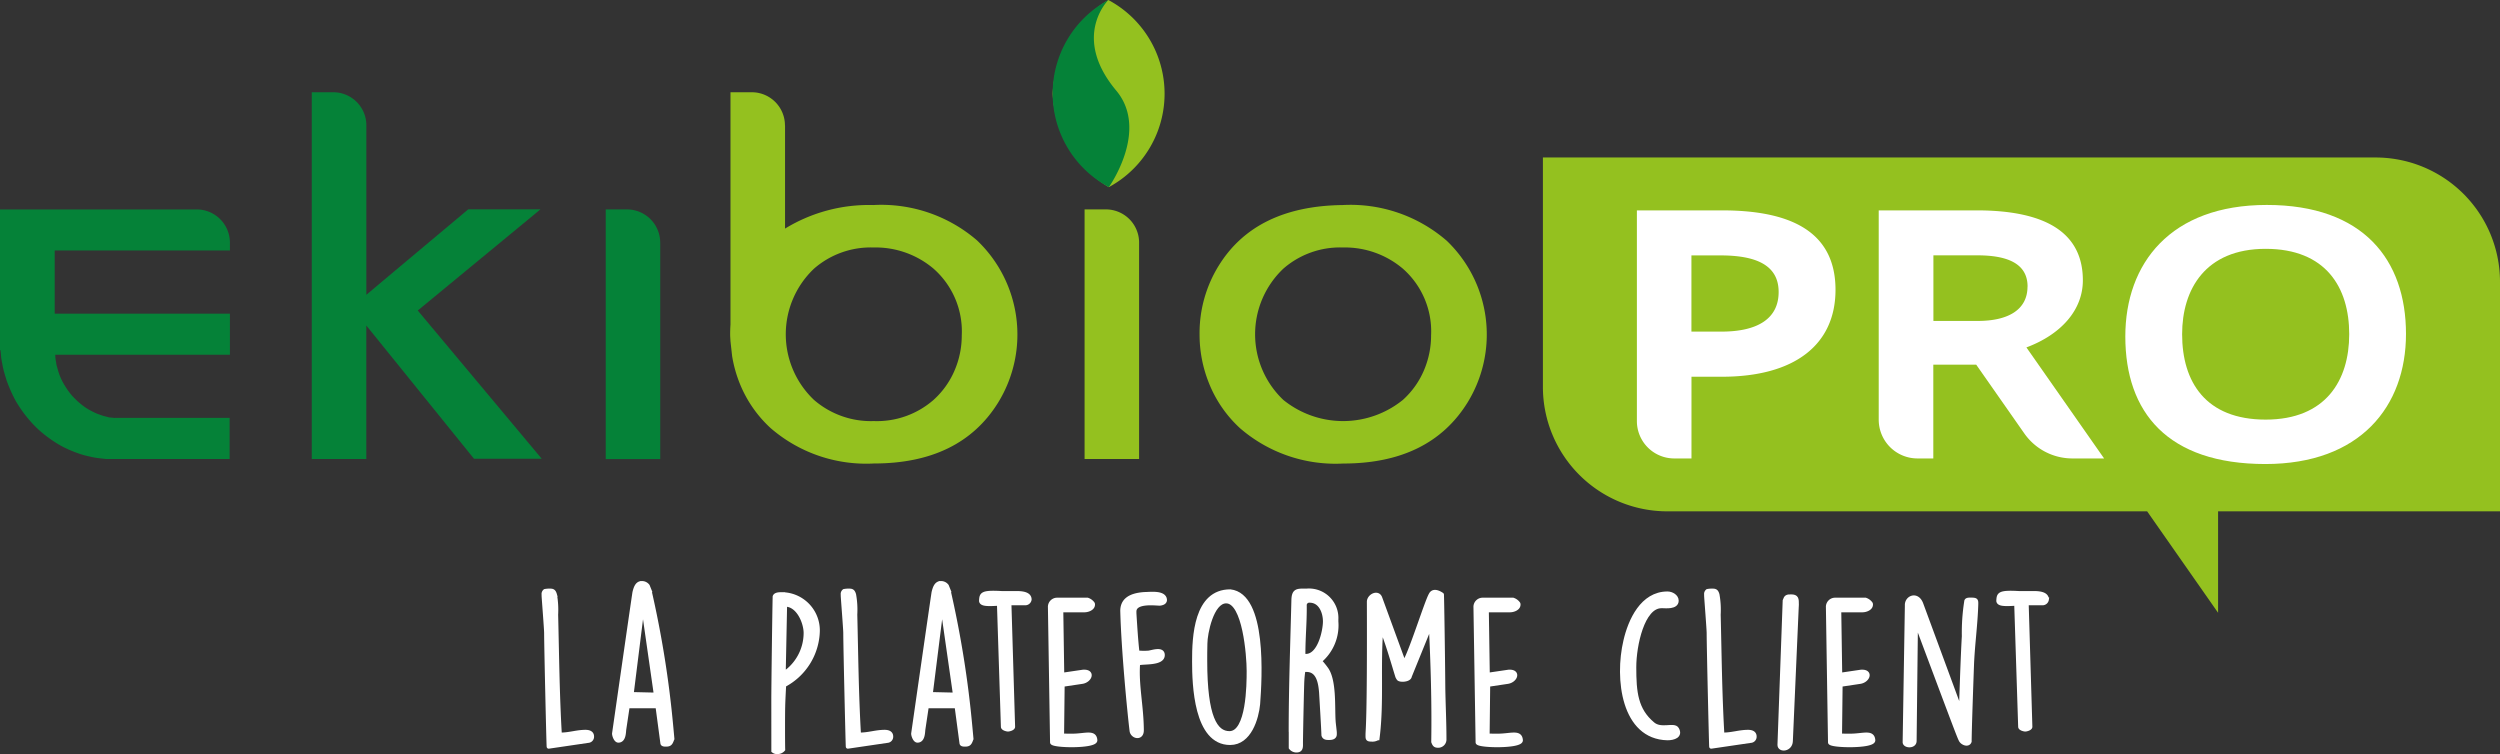 <?xml version="1.0" encoding="UTF-8"?>
<svg xmlns="http://www.w3.org/2000/svg" id="Logotype" width="152.101" height="45.879" viewBox="0 0 152.101 45.879">
  <rect x="0" y="0" width="152.101" height="45.879" fill="#333333" stroke="none"/>
  <g id="logo_ekibio_pro_FINAL_1222" transform="translate(-179.63 -295.91)">
    <g id="Groupe_19816" data-name="Groupe 19816" transform="translate(179.63 295.91)">
      <path id="Tracé_7183" data-name="Tracé 7183" d="M750.9,355.849a7.569,7.569,0,0,0-7.569-7.569H692.67v13.959a7.569,7.569,0,0,0,7.569,7.569h29.193l4.316,6.172v-6.172H750.9Z" transform="translate(-598.799 -338.698)" fill="#94c11f"></path>
      <g id="Groupe_19813" data-name="Groupe 19813" transform="translate(0 0)">
        <path id="Tracé_7184" data-name="Tracé 7184" d="M431.129,333.46a9.777,9.777,0,0,0-5.37,1.433v-6.28h-.005a2.017,2.017,0,0,0-1.923-2.013H422.44v14.129c-.013.192-.02.386-.02.586,0,.148.013.291.02.437l.1.9a7.845,7.845,0,0,0,.452,1.634,7.449,7.449,0,0,0,1.894,2.748,8.878,8.878,0,0,0,6.269,2.15q5.259,0,7.562-3.694a7.9,7.9,0,0,0-1.283-9.884A8.916,8.916,0,0,0,431.129,333.46Zm4.982,9.974a5.1,5.1,0,0,1-1.316,1.881,5.229,5.229,0,0,1-3.632,1.288,5.284,5.284,0,0,1-3.643-1.288,5.5,5.5,0,0,1,0-7.983,5.246,5.246,0,0,1,3.621-1.29,5.455,5.455,0,0,1,3.654,1.29,5.078,5.078,0,0,1,1.716,4.058A5.394,5.394,0,0,1,436.112,343.433Zm9.169-9.708.02,0h-1.317V348.91H447.3V335.7A2.022,2.022,0,0,0,445.28,333.725Z" transform="translate(-377.997 -320.985)" fill="#94c11f"></path>
        <path id="Tracé_7185" data-name="Tracé 7185" d="M191.6,365.55H179.63v8.563h.029c.007.071.016.154.026.258a3.786,3.786,0,0,0,.079.545,5.225,5.225,0,0,0,.163.692c.037.124.077.254.117.388l.159.4a8.27,8.27,0,0,0,.4.834,8,8,0,0,0,.553.816,7.7,7.7,0,0,0,.67.759,7.069,7.069,0,0,0,.778.65,7.266,7.266,0,0,0,.827.523,7.015,7.015,0,0,0,.84.368,5.269,5.269,0,0,0,.787.231,5.156,5.156,0,0,0,.721.123c.113.013.218.024.315.033l.2,0,.335,0v0H193.6v-2.5H186.63v.005l-.2-.02-.19-.02c-.044-.013-.09-.026-.141-.042a2.514,2.514,0,0,1-.359-.106,2.835,2.835,0,0,1-.45-.187,4.02,4.02,0,0,1-.472-.269,4.613,4.613,0,0,1-.456-.364,4.905,4.905,0,0,1-.419-.43,4.831,4.831,0,0,1-.344-.49,3.595,3.595,0,0,1-.45-1.01c-.024-.081-.046-.159-.068-.236s-.027-.152-.04-.225a2.3,2.3,0,0,1-.048-.392c0-.02,0-.037,0-.055h10.625v-2.5h-10.66v-3.844h10.66v-.483h0A2.022,2.022,0,0,0,191.6,365.55Z" transform="translate(-179.63 -352.808)" fill="#058238"></path>
        <path id="Tracé_7186" data-name="Tracé 7186" d="M384.355,367.546a2.022,2.022,0,0,0-2.022-2.022l.02,0H381.04v15.188h3.317l0-13.163Z" transform="translate(-344.188 -352.783)" fill="#058238"></path>
        <path id="Tracé_7187" data-name="Tracé 7187" d="M297.231,333.721h-4.395c-.04.038-4.3,3.6-6.2,5.2V328.539a2.013,2.013,0,0,0-1.919-1.939h-1.4v22.31h3.317V342.52h0v-1.731l6.552,8.107h4.121l-7.542-9.019S297.2,333.75,297.231,333.721Z" transform="translate(-264.348 -320.985)" fill="#058238"></path>
        <path id="Tracé_7188" data-name="Tracé 7188" d="M593.493,366.238a8.931,8.931,0,0,0-6.3-2.148q-5.3.066-7.54,3.683a7.79,7.79,0,0,0-1.169,4.175,7.9,7.9,0,0,0,.569,2.971,7.467,7.467,0,0,0,1.892,2.748,8.88,8.88,0,0,0,6.27,2.15q5.256,0,7.562-3.694a7.9,7.9,0,0,0-1.281-9.886Zm-1.323,7.826a5.1,5.1,0,0,1-1.316,1.881,5.78,5.78,0,0,1-7.275,0,5.5,5.5,0,0,1,0-7.983,5.243,5.243,0,0,1,3.621-1.29,5.459,5.459,0,0,1,3.654,1.29,5.077,5.077,0,0,1,1.716,4.058A5.4,5.4,0,0,1,592.17,374.064Z" transform="translate(-505.502 -351.615)" fill="#94c11f"></path>
        <g id="Groupe_19812" data-name="Groupe 19812" transform="translate(64.043)">
          <g id="Groupe_19811" data-name="Groupe 19811">
            <g id="Groupe_19810" data-name="Groupe 19810">
              <g id="XMLID_00000027603480247521410120000013380788182311280036_">
                <g id="Groupe_19808" data-name="Groupe 19808">
                  <path id="Tracé_7189" data-name="Tracé 7189" d="M529.65,301.61a7.047,7.047,0,0,0,3.42,5.685,6.46,6.46,0,0,0-.029-11.384A7.041,7.041,0,0,0,529.65,301.61Z" transform="translate(-529.65 -295.91)" fill="#94c11f"></path>
                </g>
              </g>
              <g id="XMLID_00000136379448969723211570000008000621572300547732_">
                <g id="Groupe_19809" data-name="Groupe 19809">
                  <path id="Tracé_7190" data-name="Tracé 7190" d="M533.07,307.294a6.46,6.46,0,0,1-.029-11.384s-2.271,2.227.478,5.511C535.543,303.84,533.07,307.294,533.07,307.294Z" transform="translate(-529.65 -295.91)" fill="#058238"></path>
                </g>
              </g>
            </g>
          </g>
        </g>
      </g>
      <g id="Groupe_19814" data-name="Groupe 19814" transform="translate(99.589 12.464)">
        <path id="Tracé_7191" data-name="Tracé 7191" d="M729.091,375.982h-1.85v4.971h-1.05a2.272,2.272,0,0,1-2.271-2.271V365.86h5.173c4.08,0,6.911,1.226,6.911,4.838C736,374.042,733.506,375.982,729.091,375.982ZM729,368.6h-1.762v4.636h1.828c2.252,0,3.478-.825,3.478-2.408C732.547,369.137,731.076,368.6,729,368.6Z" transform="translate(-723.92 -365.525)" fill="#fff"></path>
        <path id="Tracé_7192" data-name="Tracé 7192" d="M813.186,379.429l-2.926-4.183h-2.609v5.707h-.962a2.358,2.358,0,0,1-2.359-2.358V365.86h5.954c4.347,0,6.466,1.449,6.466,4.258,0,1.784-1.294,3.277-3.434,4.08l4.726,6.755h-1.93A3.57,3.57,0,0,1,813.186,379.429Zm.2-8.933c0-1.427-1.272-1.9-3.054-1.9h-2.675v3.991h2.675C812.245,372.593,813.382,371.88,813.382,370.5Z" transform="translate(-789.617 -365.525)" fill="#fff"></path>
        <path id="Tracé_7193" data-name="Tracé 7193" d="M886.33,372.035c0-4.437,2.743-8,8.605-8,5.886,0,8.471,3.345,8.471,7.848,0,4.415-2.787,7.915-8.561,7.915C888.893,379.793,886.33,376.649,886.33,372.035Zm13.622-.135c0-2.854-1.427-5.195-5.083-5.195-3.68,0-5.083,2.476-5.083,5.195,0,2.9,1.427,5.195,5.083,5.195S899.952,374.71,899.952,371.9Z" transform="translate(-856.614 -364.03)" fill="#fff"></path>
      </g>
      <g id="Groupe_19815" data-name="Groupe 19815" transform="translate(33.077 35.472)">
        <path id="Tracé_7194" data-name="Tracé 7194" d="M360.717,501.8c-.013,0-.154-6.106-.154-6.911,0-.225-.143-2.035-.154-2.26v-.082a.227.227,0,0,1,.082-.212,1.393,1.393,0,0,1,.225-.024c.212,0,.307-.011.379.249a5.251,5.251,0,0,1,.071,1.208c.059,2.413.082,4.863.225,7.3h.082c.5,0,.97-.165,1.478-.165.188,0,.4.048.4.284a.248.248,0,0,1-.236.26Z" transform="translate(-360.41 -491.847)" fill="#fff" stroke="#fff" stroke-miterlimit="10" stroke-width="0.25"></path>
        <path id="Tracé_7195" data-name="Tracé 7195" d="M384.717,497.271l-.071.071-.2,1.338c-.024.177-.011.686-.355.686-.154,0-.26-.307-.26-.426,1.231-8.58,1.242-8.6,1.242-8.6.059-.225.143-.556.437-.556a.444.444,0,0,1,.368.177l.1.249a62.4,62.4,0,0,1,1.325,8.285l.071.768c0,.011-.013.011-.013.024-.082.225-.13.32-.355.32h-.035c-.071,0-.19,0-.2-.082l-.3-2.249h-1.751Zm.178-.734,1.478.035-.792-5.526Z" transform="translate(-379.545 -489.78)" fill="#fff" stroke="#fff" stroke-miterlimit="10" stroke-width="0.25"></path>
        <path id="Tracé_7196" data-name="Tracé 7196" d="M436.79,499.978c0-.946.059-5.372.082-6.32.059-.165.355-.143.5-.143a2.2,2.2,0,0,1,2.119,2.272,3.826,3.826,0,0,1-2.047,3.255c-.013.188-.059,1.112-.059,1.3-.013.4-.013,2.225,0,2.615a.438.438,0,0,1-.368.154.325.325,0,0,1-.225-.071Zm.628-1.727a.378.378,0,0,0,.249-.082,2.985,2.985,0,0,0,1.089-2.3c0-.615-.437-1.727-1.255-1.727Z" transform="translate(-422.815 -492.831)" fill="#fff" stroke="#fff" stroke-miterlimit="10" stroke-width="0.25"></path>
        <path id="Tracé_7197" data-name="Tracé 7197" d="M460.187,501.8c-.011,0-.154-6.106-.154-6.911,0-.225-.143-2.035-.154-2.26v-.082a.227.227,0,0,1,.082-.212,1.392,1.392,0,0,1,.225-.024c.212,0,.307-.011.379.249a5.251,5.251,0,0,1,.071,1.208c.059,2.413.082,4.863.225,7.3h.082c.5,0,.97-.165,1.478-.165.19,0,.4.048.4.284a.248.248,0,0,1-.236.26Z" transform="translate(-441.68 -491.847)" fill="#fff" stroke="#fff" stroke-miterlimit="10" stroke-width="0.25"></path>
        <path id="Tracé_7198" data-name="Tracé 7198" d="M484.177,497.271l-.071.071-.2,1.338c-.024.177-.011.686-.355.686-.154,0-.26-.307-.26-.426,1.231-8.58,1.242-8.6,1.242-8.6.059-.225.143-.556.437-.556a.439.439,0,0,1,.366.177l.1.249a62.4,62.4,0,0,1,1.325,8.285l.071.768c0,.011-.011.011-.011.024-.082.225-.13.32-.355.32h-.035c-.071,0-.188,0-.2-.082l-.3-2.249h-1.751Zm.177-.734,1.48.035-.792-5.526Z" transform="translate(-460.807 -489.78)" fill="#fff" stroke="#fff" stroke-miterlimit="10" stroke-width="0.25"></path>
        <path id="Tracé_7199" data-name="Tracé 7199" d="M506.949,493.692c-.734.048-1.065.035-1.089-.167.024-.4.024-.545,1.255-.474h.994c.26.011.7.048.7.39a.264.264,0,0,1-.236.225h-.994l.225,7.515c0,.106-.236.167-.307.167s-.307-.059-.307-.167Z" transform="translate(-479.247 -492.438)" fill="#fff" stroke="#fff" stroke-miterlimit="10" stroke-width="0.25"></path>
        <path id="Tracé_7200" data-name="Tracé 7200" d="M528.76,495.753a.436.436,0,0,1,.414-.413h1.87a.659.659,0,0,1,.32.236.112.112,0,0,1,.011.059c0,.236-.32.344-.509.344h-1.42l.059,3.928,1.279-.188h.059c.556,0,.344.543-.13.615l-1.184.177-.035,3.089c.106.013.509.013.615.013.792,0,1.372-.273,1.409.273.024.4-2.627.355-2.627.13Z" transform="translate(-497.957 -494.323)" fill="#fff" stroke="#fff" stroke-miterlimit="10" stroke-width="0.25"></path>
        <path id="Tracé_7201" data-name="Tracé 7201" d="M552.82,494.419c0-.6.39-.97,1.361-1.03.3,0,1.208-.13,1.231.355,0,.166-.188.212-.32.225-.355-.013-1.539-.154-1.539.485v.1c.048.768.106,1.716.188,2.39a3.95,3.95,0,0,0,.662.011c.188-.011.876-.284.876.143,0,.556-1.231.4-1.5.509-.1,1.29.212,2.58.225,4.023v.048c0,.509-.545.4-.615.048-.143-1.16-.509-4.971-.567-7.279v-.022Z" transform="translate(-517.615 -492.716)" fill="#fff" stroke="#fff" stroke-miterlimit="10" stroke-width="0.25"></path>
        <path id="Tracé_7202" data-name="Tracé 7202" d="M578.881,492.56c2.119.236,1.811,5.279,1.693,6.852-.082.864-.521,2.368-1.7,2.368-2.095,0-2.19-3.573-2.19-4.958C576.68,495.317,576.786,492.56,578.881,492.56Zm-1.526,4.212c0,3.467.639,4.415,1.478,4.415,1.16,0,1.171-3.006,1.171-3.751v-.048c0-.911-.249-4.225-1.372-4.225-.887,0-1.266,1.976-1.266,2.567C577.355,496.11,577.355,496.441,577.355,496.772Z" transform="translate(-537.109 -492.051)" fill="#fff" stroke="#fff" stroke-miterlimit="10" stroke-width="0.25"></path>
        <path id="Tracé_7203" data-name="Tracé 7203" d="M608.82,500.856c0-2.662.1-5.348.166-8.012.024-.543.225-.543.7-.543h.119a1.668,1.668,0,0,1,1.788,1.751v.13a2.824,2.824,0,0,1-1.006,2.4,5.04,5.04,0,0,1,.379.461c.532.7.4,2.39.461,3.208,0,.071.071.615.071.686v.1c0,.2-.188.225-.344.225h-.011c-.13,0-.284,0-.331-.167-.011-.39-.119-2.2-.143-2.6-.048-.58-.167-1.372-.887-1.372h-.19a6.722,6.722,0,0,0-.071.686c-.011.106-.071,2.734-.082,3.74,0,.225.035.474-.26.474a.425.425,0,0,1-.355-.167v-.994Zm.924-4.58c.84,0,1.16-1.55,1.16-2.1s-.26-1.266-.935-1.266a.277.277,0,0,0-.3.307c.011,1.03-.082,1.894-.082,2.946C609.59,496.263,609.673,496.276,609.744,496.276Z" transform="translate(-563.368 -491.839)" fill="#fff" stroke="#fff" stroke-miterlimit="10" stroke-width="0.25"></path>
        <path id="Tracé_7204" data-name="Tracé 7204" d="M638.216,494.72l-1.279,3.147c-.024.236-.58.26-.675.154a.7.7,0,0,1-.082-.143c-.307-.993-.58-1.976-.97-2.948-.2,2.225.048,4.5-.236,6.71a.585.585,0,0,1-.368.082c-.249,0-.236-.059-.236-.284,0-.379.106-.628.082-8.095,0-.355.543-.628.686-.236l1.444,3.952c.344-.39,1.372-3.716,1.634-4.153.119-.236.379-.2.675,0,.011,0,.071,3.9.082,5.573.013,1.054.071,2.154.071,3.218a.378.378,0,0,1-.368.4c-.188,0-.236-.047-.307-.236C638.406,499.477,638.335,497.1,638.216,494.72Z" transform="translate(-584.243 -492.2)" fill="#fff" stroke="#fff" stroke-miterlimit="10" stroke-width="0.25"></path>
        <path id="Tracé_7205" data-name="Tracé 7205" d="M670.26,495.753a.436.436,0,0,1,.414-.413h1.87a.659.659,0,0,1,.32.236.111.111,0,0,1,.011.059c0,.236-.32.344-.509.344h-1.42l.059,3.928,1.279-.188h.059c.556,0,.344.543-.13.615l-1.184.177-.035,3.089c.106.013.509.013.615.013.792,0,1.372-.273,1.409.273.024.4-2.627.355-2.627.13Z" transform="translate(-613.567 -494.323)" fill="#fff" stroke="#fff" stroke-miterlimit="10" stroke-width="0.25"></path>
        <path id="Tracé_7206" data-name="Tracé 7206" d="M722.311,493.707c0,.414-.686.331-.853.331h-.071c-1.147,0-1.656,2.379-1.656,3.716,0,1.515.1,2.593,1.136,3.456.509.426,1.29-.011,1.467.307.236.414-.2.556-.58.556-2.686-.059-3.1-3.621-2.556-5.928.284-1.231,1.017-2.876,2.556-2.876C722,493.27,722.311,493.435,722.311,493.707Z" transform="translate(-653.381 -492.631)" fill="#fff" stroke="#fff" stroke-miterlimit="10" stroke-width="0.25"></path>
        <path id="Tracé_7207" data-name="Tracé 7207" d="M747.277,501.8c-.011,0-.154-6.106-.154-6.911,0-.225-.143-2.035-.154-2.26v-.082a.227.227,0,0,1,.082-.212,1.391,1.391,0,0,1,.225-.024c.212,0,.307-.011.379.249a5.248,5.248,0,0,1,.071,1.208c.059,2.413.082,4.863.225,7.3h.082c.5,0,.97-.165,1.48-.165.188,0,.4.048.4.284a.248.248,0,0,1-.236.26Z" transform="translate(-676.241 -491.847)" fill="#fff" stroke="#fff" stroke-miterlimit="10" stroke-width="0.25"></path>
        <path id="Tracé_7208" data-name="Tracé 7208" d="M771.668,494.489c.082-.236.143-.249.39-.249.344,0,.344.154.344.5,0,.035-.011.188-.011.212l-.355,8.095c-.024.521-.686.567-.686.225Z" transform="translate(-696.16 -493.424)" fill="#fff" stroke="#fff" stroke-miterlimit="10" stroke-width="0.25"></path>
        <path id="Tracé_7209" data-name="Tracé 7209" d="M787.45,495.753a.436.436,0,0,1,.413-.413h1.87a.659.659,0,0,1,.32.236.111.111,0,0,1,.011.059c0,.236-.32.344-.509.344h-1.42l.059,3.928,1.279-.188h.058c.556,0,.344.543-.13.615l-1.184.177-.035,3.089c.106.013.509.013.615.013.792,0,1.372-.273,1.409.273.024.4-2.627.355-2.627.13Z" transform="translate(-709.314 -494.323)" fill="#fff" stroke="#fff" stroke-miterlimit="10" stroke-width="0.25"></path>
        <path id="Tracé_7210" data-name="Tracé 7210" d="M813.081,495.064c-.024-.474.628-.758.876-.071l2.413,6.545c.011-.521.106-3.432.177-4.593a12.083,12.083,0,0,1,.143-2.1c0-.13.13-.13.307-.13.284.011.307.024.3.284-.035,1.231-.212,2.461-.26,3.692-.024.686-.143,3.965-.143,4.651-.082.249-.45.106-.543-.1-.119-.249-.212-.485-2.723-7.194l-.082,7.266c0,.355-.6.32-.6.071Z" transform="translate(-730.14 -493.705)" fill="#fff" stroke="#fff" stroke-miterlimit="10" stroke-width="0.25"></path>
        <path id="Tracé_7211" data-name="Tracé 7211" d="M845.2,493.692c-.734.048-1.065.035-1.089-.167.024-.4.024-.545,1.255-.474h.994c.26.011.7.048.7.39a.264.264,0,0,1-.236.225h-.994l.225,7.515c0,.106-.236.167-.307.167s-.307-.059-.307-.167Z" transform="translate(-755.607 -492.438)" fill="#fff" stroke="#fff" stroke-miterlimit="10" stroke-width="0.25"></path>
      </g>
    </g>
  </g>
</svg>
